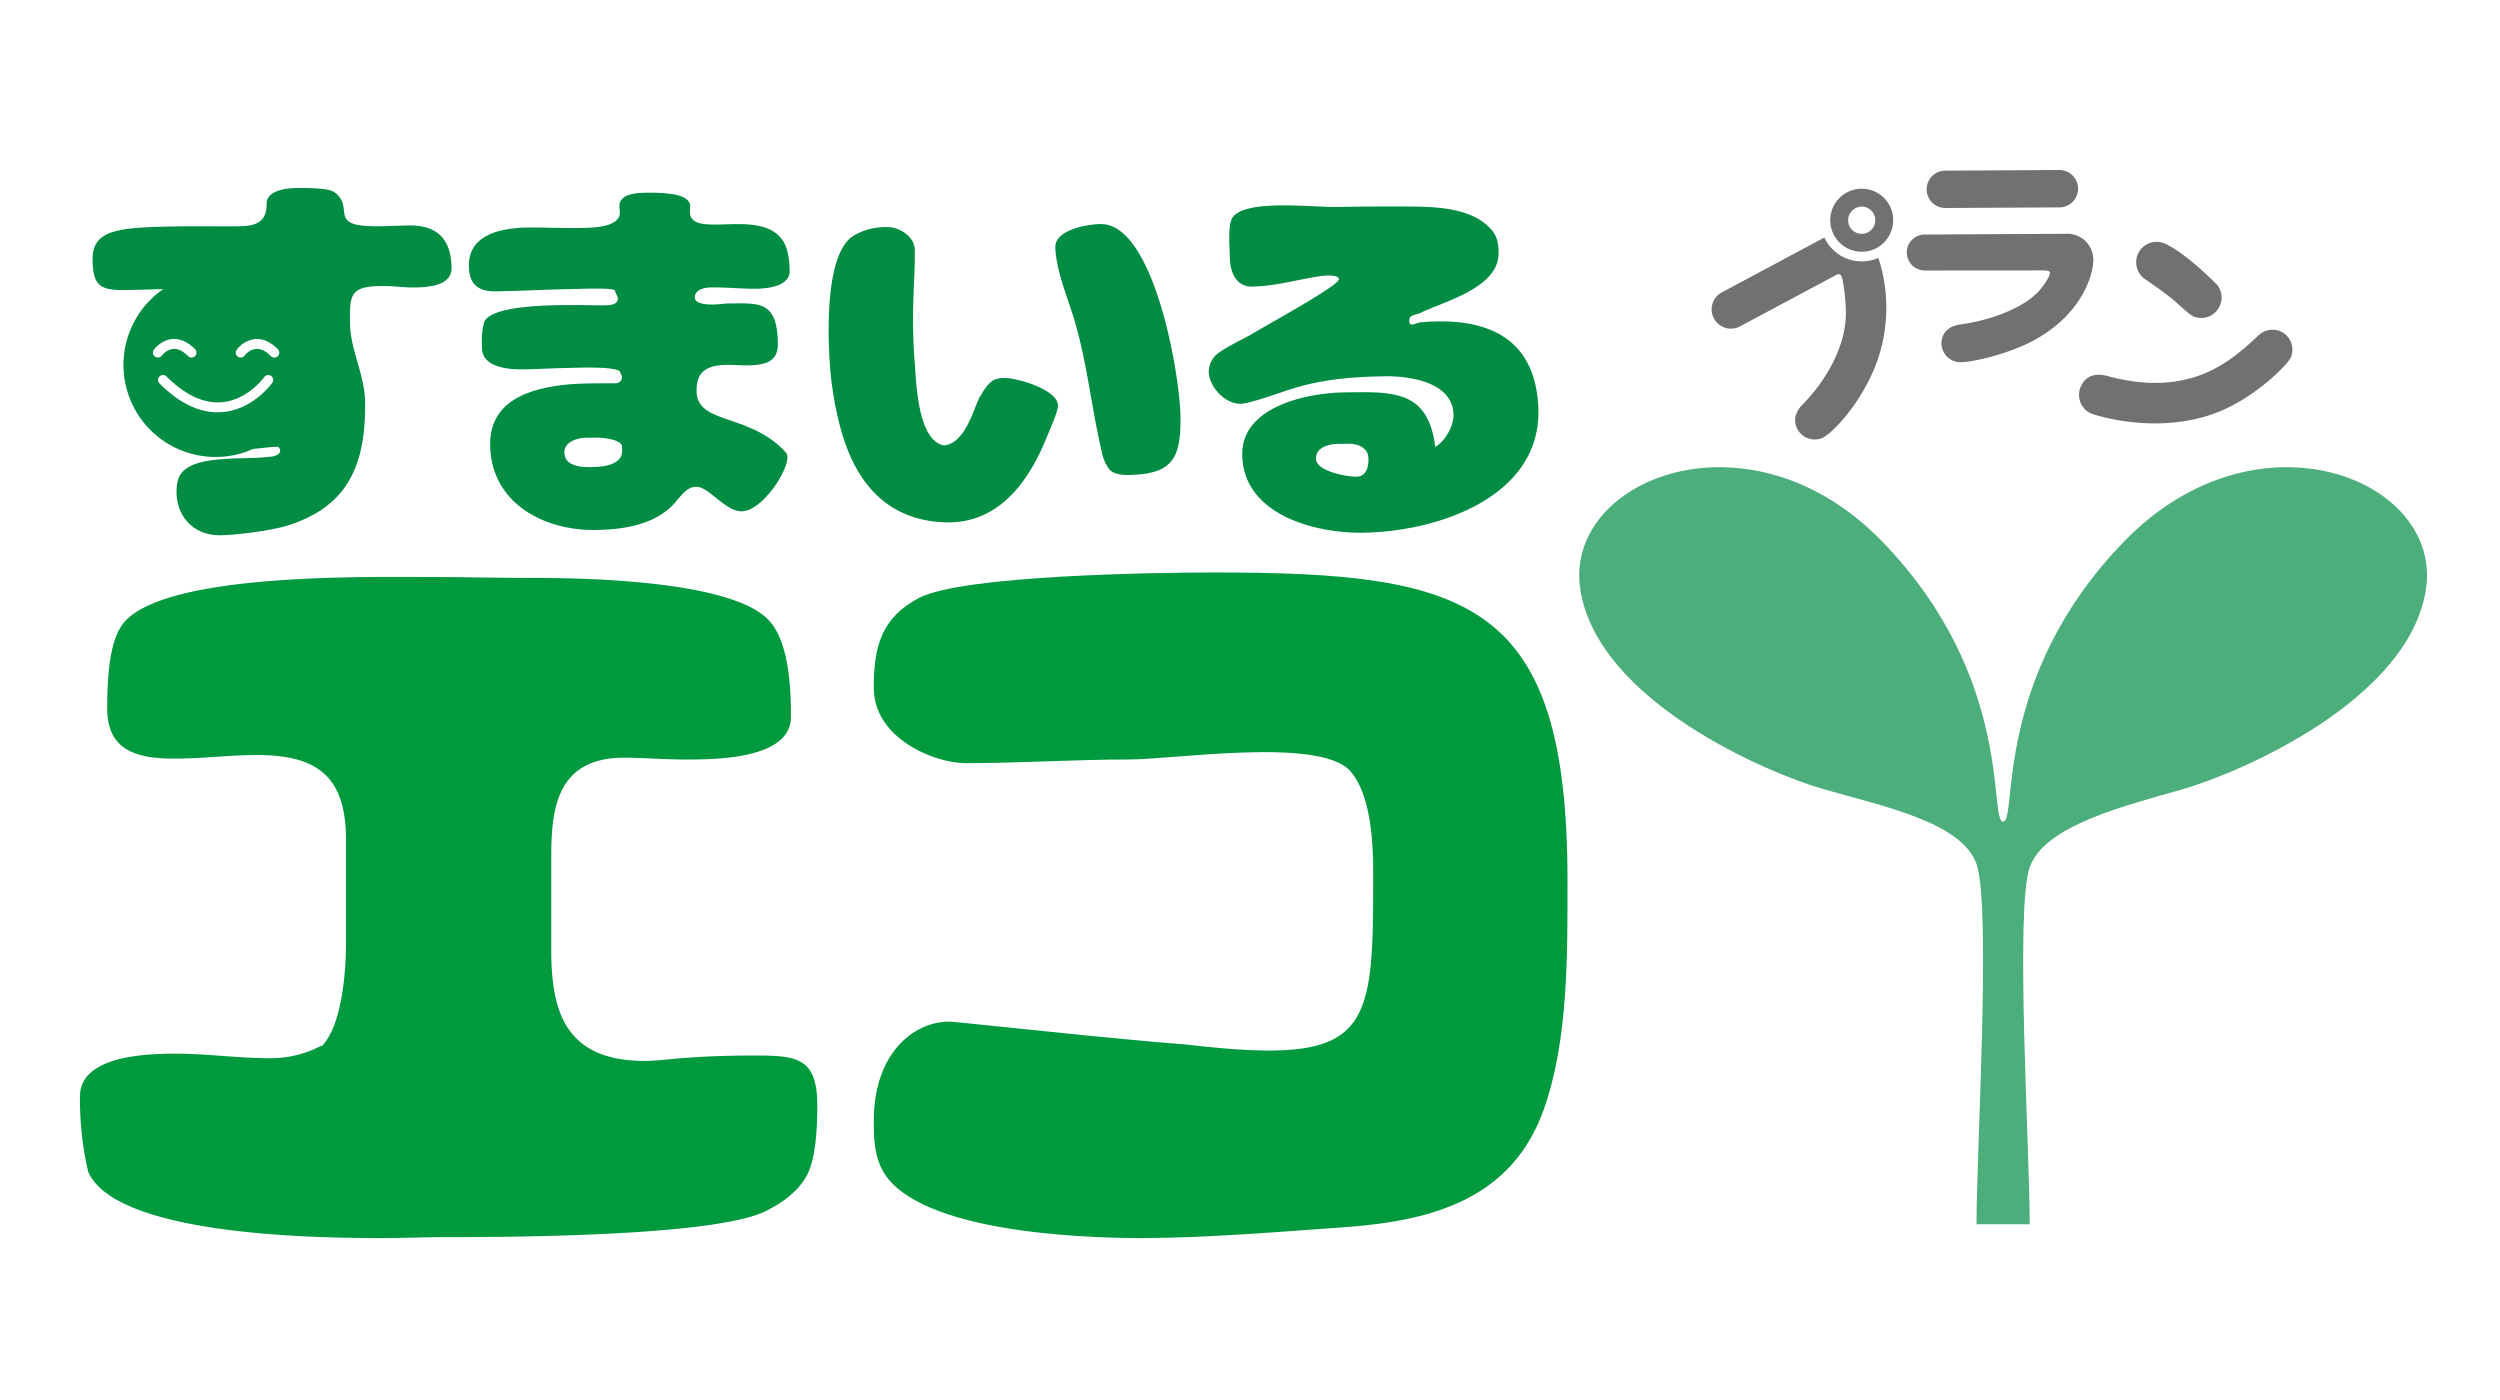 <svg xmlns="http://www.w3.org/2000/svg" width="750" height="420" viewBox="0 0 750 420">
  <g id="グループ_2202" data-name="グループ 2202" transform="translate(-796 -1970)">
    <g id="グループ_2020" data-name="グループ 2020" transform="translate(820 2021)">
      <g id="グループ_2018" data-name="グループ 2018">
        <g id="グループ_2017" data-name="グループ 2017" transform="translate(0 89.157)">
          <path id="パス_8965" data-name="パス 8965" d="M420.228,192.062c0,17.689,3.541,33.5,28.043,33.5,2.455,0,5.192-.283,7.915-.55,8.435-.8,16.618-1.071,25.053-1.071,12.542,0,18.8.536,18.8,14.966,0,7.364-.55,16.618-3.288,21.259-2.708,4.909-7.6,8.168-12.512,10.622-15.8,7.349-75.456,7.632-95.064,7.632-6.546,0-13.359.283-19.891.283-18.536,0-79.547-.565-87.982-19.891a96.005,96.005,0,0,1-2.455-22.628c0-12.244,20.158-12.794,28.609-12.794,9.521,0,18.789,1.354,28.058,1.354a32.245,32.245,0,0,0,15.784-3.793v.268c6.546-6.546,7.365-24.235,7.365-31.331V159.378c0-18.79-8.183-25.588-26.7-25.588-8.167,0-16.618,1.086-24.785,1.086-10.89,0-20.159-2.187-20.159-15,0-8.718.536-19.876,4.627-25.335,11.44-15.249,71.648-14.163,90.169-14.163,10.9,0,22.063.283,32.953.283,16.082,0,59.939.833,70.829,12.809,6,6.531,6.546,20.411,6.546,28.861,0,12.809-22.881,12.809-31.866,12.809-6,0-12.274-.535-18.269-.535-20.412,0-21.78,15.8-21.78,29.962Z" transform="translate(-278.852 -47.442)" fill="#009a3e"/>
          <path id="パス_8966" data-name="パス 8966" d="M319.109,215.119c29.412,2.99,46.03,4.88,69.728,6.8,55.848,6.531,55.848-3.541,55.848-52.293,0-8.733-.833-22.9-6.814-29.709-8.985-10.354-52.843-3.541-66.47-3.541-16.334,0-32.7,1.1-49.034,1.1-9.254,0-27.508-7.334-27.508-22.6,0-12.274,2.172-20.991,13.612-26.987,13.077-6.8,71.365-7.617,88.534-7.617,76.825,0,105.968,8.435,105.968,92.609,0,21.78.268,47.666-7.081,68.375-9.537,26.972-33.5,33.5-59.389,35.407-19.341,1.369-42.221,3.288-61.561,3.288-18.522,0-70-1.919-78.179-21.81-1.9-4.374-1.9-9.254-1.9-13.9C295.127,222.468,309.022,214.018,319.109,215.119Z" transform="translate(-56.723 -48.689)" fill="#009a3e"/>
          <path id="パス_8967" data-name="パス 8967" d="M444.239,305.279c0-22.509-4.433-94.424,0-107.114,4.448-12.72,29.278-18.581,46.118-23.476,16.856-4.88,67.393-26.422,72.719-59.672s-50.537-55.774-90.452-14.654c-39.915,41.031-31.926,84.1-36.375,84.1-4.418,0,3.556-43.069-36.359-84.1-39.9-41.12-95.778-18.6-90.452,14.654s55.863,54.792,72.734,59.672c16.841,4.895,41.67,9.774,46.1,22.494s0,85.587,0,108.1Z" transform="translate(140.68 -78.151)" fill="#4caf7b"/>
        </g>
        <path id="パス_8968" data-name="パス 8968" d="M320.3,113.807a5.786,5.786,0,0,1-5.817-10l31.048-16.618a12.4,12.4,0,0,0,16.216,6.114,48.158,48.158,0,0,1,.372,28.727c-3.689,12.467-13.3,23.4-17.168,25.276a5.907,5.907,0,0,1-7.557-2.737c-1.845-3.794.922-6.605,1.7-7.379,7.141-7.245,13.018-17.718,12.9-27.508-.044-4.359-.759-9.774-1.4-11.054-.193-.387-.729-.565-1.369-.283Zm40.674-23.342a9.455,9.455,0,1,1,4.284-12.616A9.533,9.533,0,0,1,360.975,90.465Zm-6-12.125a4.072,4.072,0,1,0,5.43,1.889A4,4,0,0,0,354.979,78.34Z" transform="translate(177.766 -66.929)" fill="#727171"/>
        <path id="パス_8969" data-name="パス 8969" d="M321.182,102.314a5.453,5.453,0,0,1-5.49-5.7,5.4,5.4,0,0,1,5.252-5.1l42.414-.223a7.823,7.823,0,0,1,8.286,8.2c-.119,3.645-2.871,15.591-17.763,23.729-8,4.329-19.043,6.71-22.3,6.605A5.706,5.706,0,0,1,326.092,124c.015-.625.134-4.7,5.623-5.5,9.848-1.369,19.5-5.252,23.848-10.295.937-1.086,3.02-3.853,3.05-5.177.03-.744-1.279-.714-2.187-.744ZM361.44,72.158a5.614,5.614,0,0,1,.372,11.217l-34.411.179a5.6,5.6,0,0,1-.312-11.2Z" transform="translate(232.346 -72.158)" fill="#727171"/>
        <path id="パス_8970" data-name="パス 8970" d="M328.11,113.98c24.68,6.531,36.806-4.79,44.735-12.169a6.143,6.143,0,0,1,6.918-1.279,6.046,6.046,0,0,1,2.96,7.721c-1.041,2.246-9.729,11.069-20.292,15.77-18.6,8.227-38.9,1.458-39.8,1.041a6.144,6.144,0,0,1-2.9-8.123C321.891,112.314,326.429,113.5,328.11,113.98Zm25.216-18.046c-1.116-.521-5.073-4.27-5.951-4.984-2.678-2.157-5.475-4.136-8.316-6.07a6.145,6.145,0,0,1,5.921-10.726c6.561,3.065,15.532,12.244,15.815,12.616a6.132,6.132,0,0,1-7.469,9.164Z" transform="translate(280.552 -52.062)" fill="#727171"/>
      </g>
      <g id="グループ_2019" data-name="グループ 2019" transform="translate(3.763 5.401)">
        <path id="パス_8971" data-name="パス 8971" d="M331.951,126.273h.119c-1.681-1.637-12.437-1.145-15.189-1.1-4.641.074-9.313.372-13.835.431-5.029.074-12.214-.759-12.422-6.263l-.015-1.443a20.584,20.584,0,0,1,.625-6.338c1.726-5.162,20.009-5.177,24.785-5.237,3.942-.074,7.766.119,11.723.06,1.547-.03,3.689-.179,3.66-2.2l-1-2.38c-2.157-.7-9.432-.342-11.946-.313-8.019.134-15.889.6-23.774.714-5.252.06-7.914-2.172-7.989-7.543-.134-9.67,9.863-11.485,17.644-11.6,5.014-.06,10.146.208,15.293.134,3.214-.06,9.09-.015,11.426-2.425A3.027,3.027,0,0,0,332,78.83c-.015-.7-.149-1.428-.149-2.142-.045-3.7,4.954-4.017,7.707-4.061,2.99-.03,10.741-.149,12.824,2.321,1.086,1.294.61,2.023.625,3.451.134,8.6,21.973-1.874,28.222,9.164,1.354,2.485,1.651,5.832,1.7,8.584.045,4.4-6.382,5.207-9.745,5.266-4.656.074-9.193-.461-13.85-.387-1.19.015-4.909.3-4.865,3.05.03,2.038,4.211,2.113,5.638,2.068,1.562-.015,2.976-.283,4.552-.3,9.3-.134,14.565-.7,14.729,11.976.089,5.371-3.482,6.486-9.09,6.591-2.038.015-4.061-.193-6.218-.149-5.624.074-9.179,1.681-9.075,7.9.119,10.131,15.963,6.442,26.778,18.373,2.544,2.708-6.085,16.8-12.66,17.614-5.118.669-10.37-7.379-14.193-7.334-2.871.045-4.389,2.589-6.144,4.4l.1-.015c-5.742,6.918-15.517,8.48-24.13,8.584-15.636.253-31.42-8.123-31.674-25.44-.163-12.08,9.566-16.528,21.378-18,5.356-.669,10.741-.506,16.127-.58a1.831,1.831,0,0,0,1.994-2.2Zm-10.1,19.861c-2.633.03-6.561,1.175-6.5,4.4.044,4.047,4.835,4.448,7.944,4.4,3.229-.03,9.432-.491,9.373-4.909l-.03-1.19c-.03-2.276-6.114-2.8-7.811-2.752Z" transform="translate(-173.793 -71.199)" fill="#008d43"/>
        <path id="パス_8972" data-name="パス 8972" d="M346.636,119.427c3.824-.059,16.067,3.481,16.127,8.257.029,1.785-2.633,7.677-3.317,9.358-6.353,15.888-16.231,26.526-31.3,25.663-19.132-1.026-27.344-15.011-31-29.65a100.683,100.683,0,0,1-2.767-16.93c-1.027-13.984-.729-34.648,7.082-39.409a19.066,19.066,0,0,1,10.25-2.544c3.332-.045,8.034,2.737,8.078,6.814.09,5.014-.223,8.242-.387,14.222a164.332,164.332,0,0,0,.4,19.95c.461,6.085.937,22.806,8.614,24.487,6.56-.327,9.149-11.47,10.9-14.609v.1C342,120.335,343.527,119.472,346.636,119.427Zm37.223,29.1c-1.785.03-4.3-.193-5.638-1.592a12.707,12.707,0,0,1-2.351-5.46c-3.065-12.988-4.314-26.228-8.093-39.082-1.889-6.427-5.713-15.472-5.817-22.271-.074-5.118,9.581-6.814,13.538-6.873,16.112-.253,23.818,45.2,24,57.619C399.673,143.513,397.233,148.318,383.859,148.527Z" transform="translate(-73.122 -62.434)" fill="#008d43"/>
        <path id="パス_8973" data-name="パス 8973" d="M361.851,108.155c.268,1.071,2.158-.045,3.243-.193,17.049-1.532,34.068,2.514,35.362,24.963,1.592,27.21-29.932,37.832-52.516,38.145-14.565.223-36.032-5.445-36.285-23.372-.223-14.446,19.326-18.537,30.557-18.715,14.8-.223,25.2-.714,27.344,16.335,2.961-1.592,5.535-6.412,5.49-9.521-.148-9.908-13.077-11.768-20.723-11.649-9.313.134-18.388.863-27.3,3.615-3.228,1-13.211,4.627-15.829,4.642-4.656.089-9.521-5.1-9.58-9.64a7.054,7.054,0,0,1,2.663-5.43c3.2-2.306,6.516-3.794,9.848-5.624,3.318-2.083,26.541-14.713,26.526-16.647-.03-1.428-3.838-1.265-6.368-.848-6.531,1.056-12.973,2.916-19.652,3.02-4.433.06-6.635-3.6-6.71-9.1-.029-2.5-.6-9.06.67-11.366,3.377-5.891,23.729-3.317,31.137-3.422,8.242-.119,16.246-.223,23.773-.1,7.662.1,17.585.7,23.045,7.066,1.711,2.008,1.979,4.284,2.008,6.8.149,10.161-15.323,14.3-22.672,17.644C364.1,105.953,361.211,105.3,361.851,108.155ZM340.4,144.425c-2.871.03-6.68,1.041-6.62,4.508.044,3.7,9.268,5.371,12.14,5.326,2.975-.045,3.645-2.931,3.6-5.43-.03-3.228-3.139-4.493-6.01-4.448Z" transform="translate(33.253 -67.661)" fill="#008d43"/>
        <path id="パス_8974" data-name="パス 8974" d="M373.947,83.752c-2.976.059-5.966.208-8.837.238-16.127.253-7.007-5.49-13.4-10.176-1.934-1.413-8.985-1.309-11.6-1.279-3.005.03-8.837.744-8.792,4.775.089,5.266-3.124,6.62-7.9,6.68-5.847.1-11.708-.06-17.57.03-18.492.283-26.868.625-26.734,10.072.119,7.766,2.291,9.149,9.819,9.045,3.793-.06,7.587-.179,11.41-.3a27.621,27.621,0,0,0,15.7,50.374,27.3,27.3,0,0,0,11.2-2.4c2.484-.238,5.058-.625,7.528-.655,1.443,1.294.4,2.975-3.065,3.035-8.465,1.071-25.47-1.19-27.136,7.558-1.547,8.733,3.823,16.067,12.9,15.948,5.133-.089,15.264-1.413,20.158-2.916,17.838-5.638,23.52-17.808,23.238-37.148-.119-8.123-4.4-15.457-4.523-23.476-.119-8.718.075-11.113,9.507-11.247,3.229-.045,6.472.491,9.7.446,4.061-.045,11.336-.387,11.262-5.891C386.667,87.992,382.665,83.633,373.947,83.752Zm-76.438,37.311a8.124,8.124,0,0,1,5.49-3.243c2.336-.193,4.642.833,6.858,3.035a1.51,1.51,0,0,1,0,2.1,1.452,1.452,0,0,1-1.042.431,1.381,1.381,0,0,1-1.041-.431c-1.577-1.547-3.065-2.291-4.508-2.172a5.251,5.251,0,0,0-3.362,1.994,1.473,1.473,0,0,1-2.053.327A1.444,1.444,0,0,1,297.509,121.064Zm35.5,9.893c-.223.342-5.742,8-14.892,8.792-.491.03-.981.06-1.487.06-5.832,0-11.693-2.9-17.436-8.658a1.483,1.483,0,0,1,2.1-2.1c5.593,5.594,11.158,8.2,16.573,7.736,7.781-.655,12.7-7.468,12.75-7.528a1.5,1.5,0,0,1,2.068-.372A1.477,1.477,0,0,1,333.006,130.957Zm1.681-8a1.438,1.438,0,0,1-2.083,0c-1.562-1.562-3.094-2.291-4.522-2.172a5.33,5.33,0,0,0-3.333,1.979,1.462,1.462,0,0,1-1.2.625,1.442,1.442,0,0,1-.863-.268,1.461,1.461,0,0,1-.342-2.053,8.177,8.177,0,0,1,5.5-3.243c2.32-.193,4.626.833,6.843,3.035A1.482,1.482,0,0,1,334.687,122.953Z" transform="translate(-279.105 -72.521)" fill="#008d43"/>
      </g>
    </g>
    <rect id="長方形_1238" data-name="長方形 1238" width="750" height="420" transform="translate(796 1970)" fill="none"/>
  </g>
</svg>
